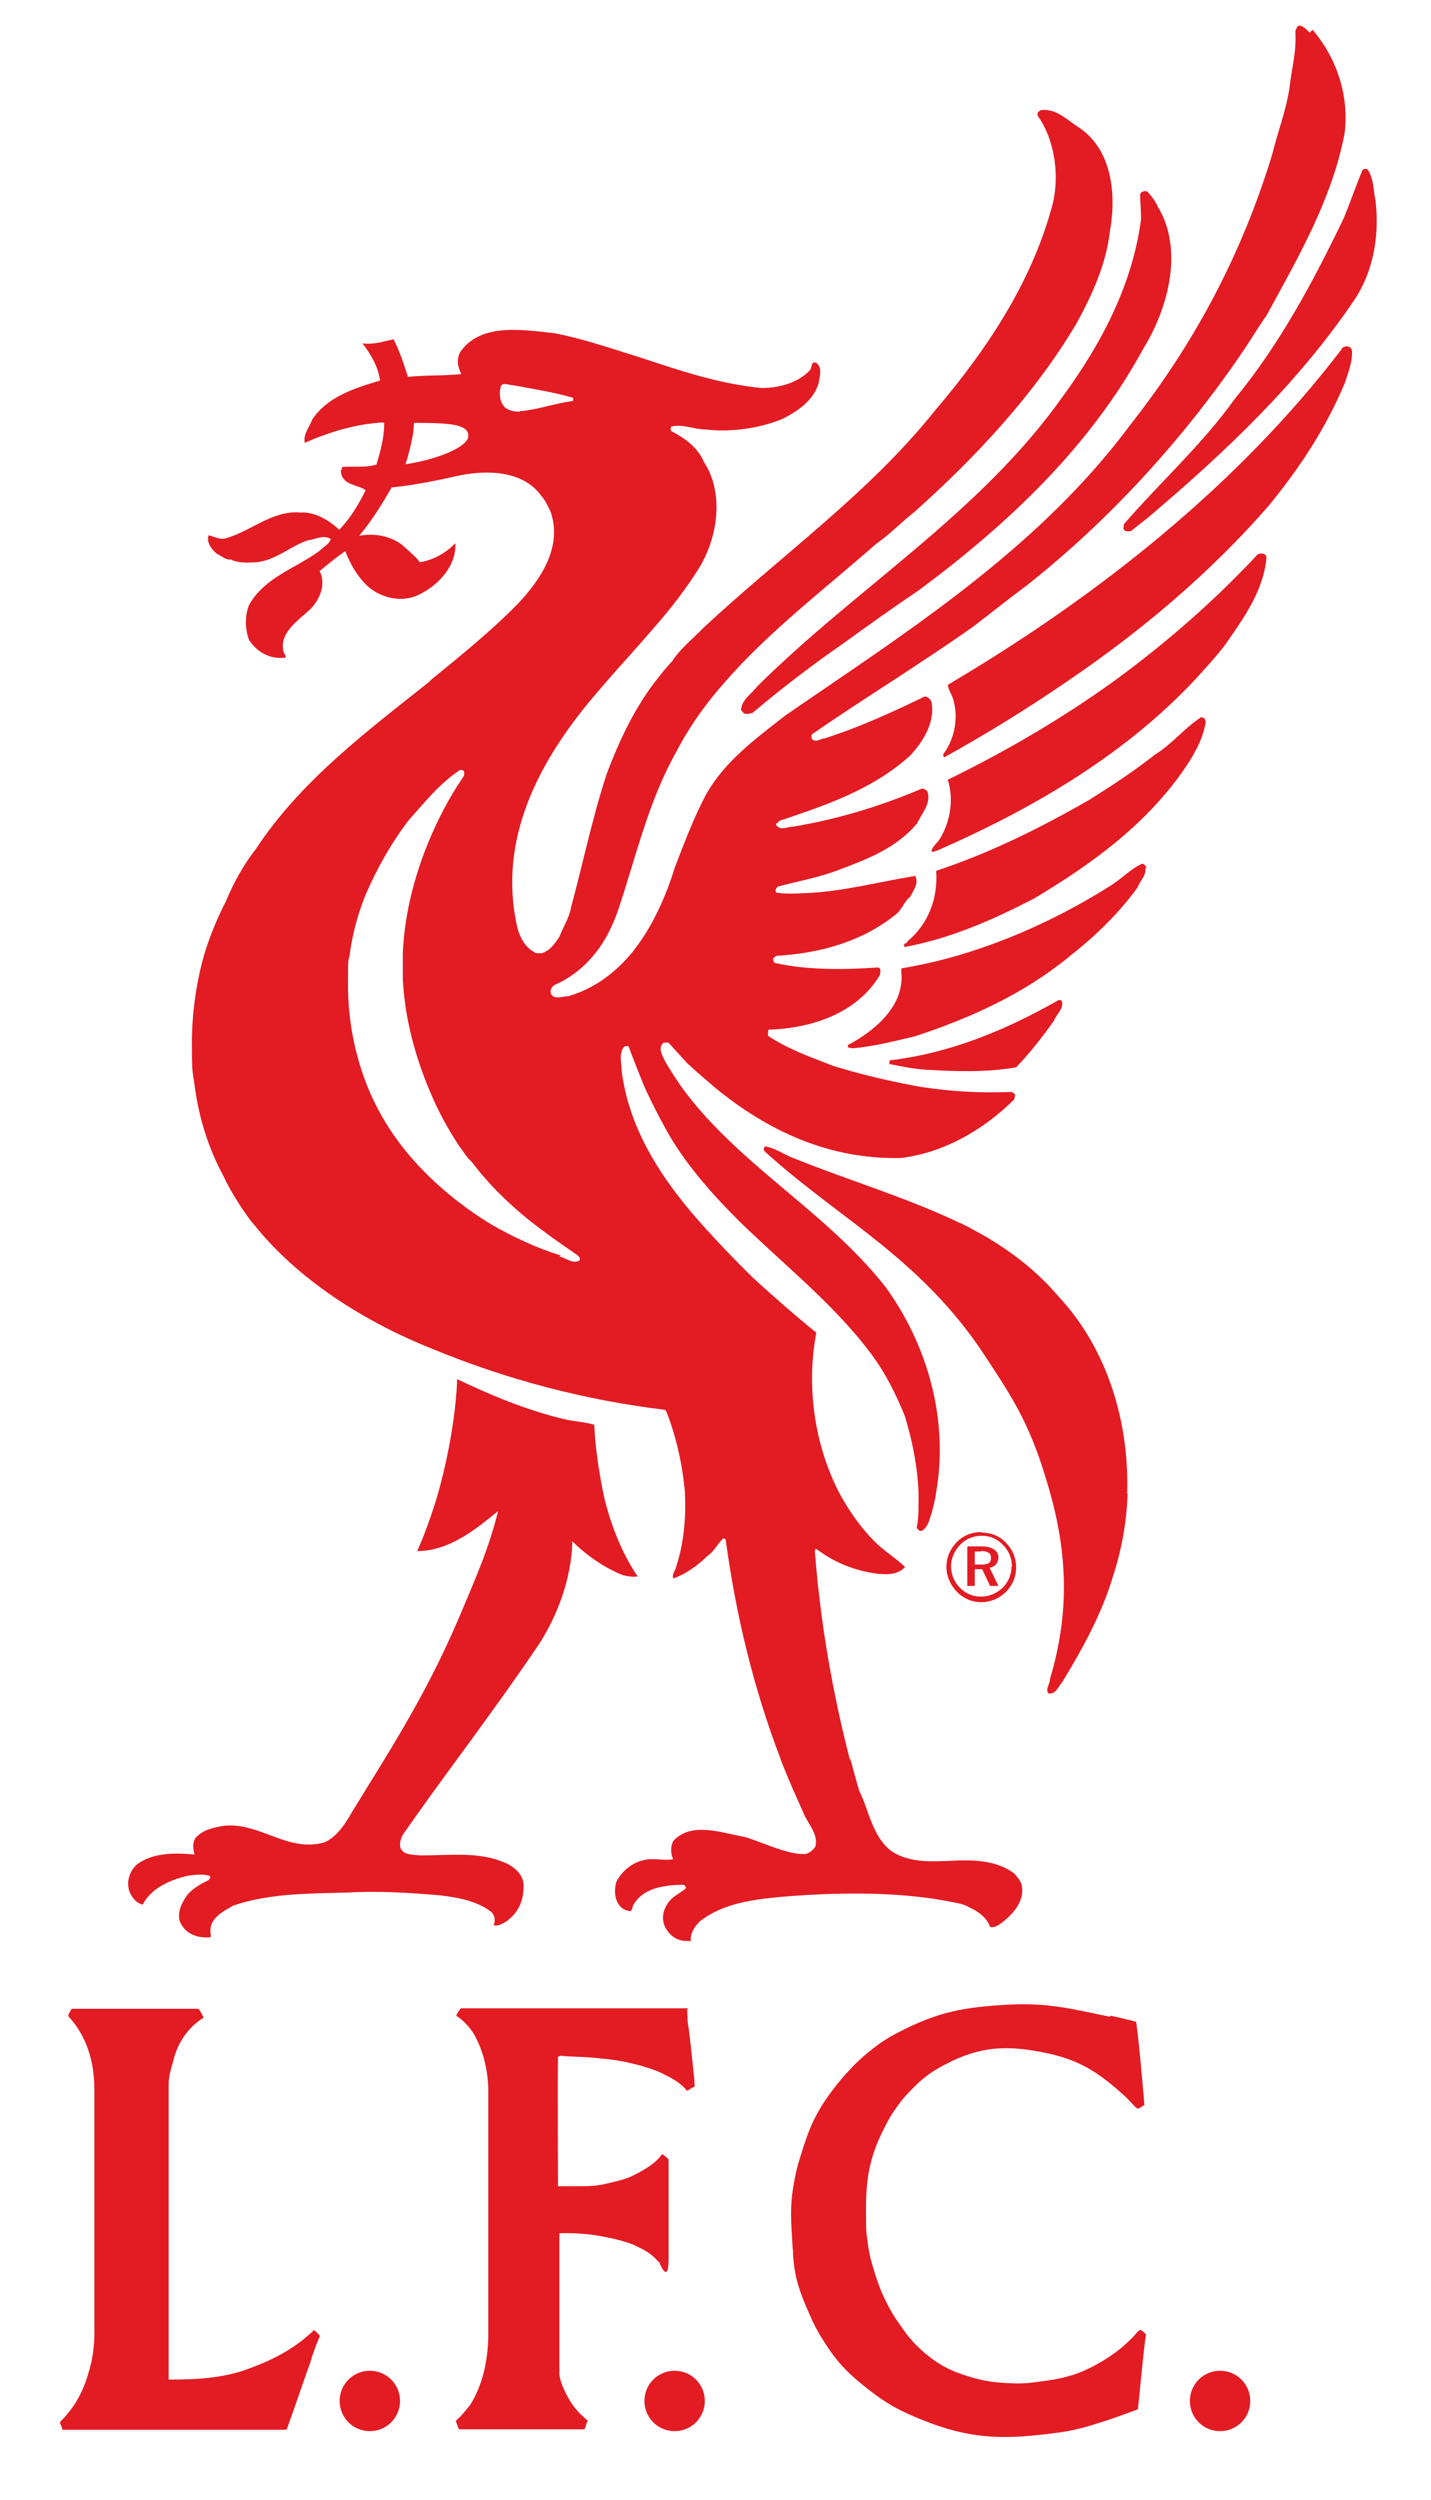 <?xml version="1.0" encoding="UTF-8"?>
<svg id="Layer_1" xmlns="http://www.w3.org/2000/svg" version="1.1" viewBox="0 0 308 538">
  <!-- Generator: Adobe Illustrator 29.3.1, SVG Export Plug-In . SVG Version: 2.1.0 Build 151)  -->
  <defs>
    <style>
      .st0 {
        fill: none;
      }

      .st1, .st2 {
        fill: #e31b23;
      }

      .st2 {
        fill-rule: evenodd;
      }
    </style>
  </defs>
  <g>
    <path class="st1" d="M239.1,433.8c2.1.5,3.7.8,5.4,1.3.3.5,1.8,17.1,1.8,17.9-.5.3-.9.7-1.5.8-.9-.7-1.6-1.7-2.7-2.7-5.7-5.2-9.9-7.9-17.5-9.4-8.1-1.6-13.7-1.3-21,2.5-3.3,1.7-5,3-7.6,5.7-1.2,1.2-1.8,1.9-2.8,3.3-1.3,1.8-1.9,2.8-2.9,4.8-3.5,6.9-4,11.7-3.9,19.4,0,1.8,0,2.9.3,4.7.3,2.7.7,4.2,1.5,6.8.8,2.5,1.3,4,2.5,6.4,1,2,1.7,3.2,3,5,1.7,2.5,2.8,3.8,5,5.8,3.4,2.9,5.8,4.1,10,5.4,2.7.8,4.4,1.1,7.2,1.3,2.9.2,4.6.2,7.4-.2,5.8-.7,9.2-1.6,14.2-4.6,2.7-1.7,4.1-2.8,6.4-5.1.6-.6.9-1.2,1.5-1.5.5.2.9.6,1.3,1-.3.4-1.7,15.8-1.8,16.1-2.5.9-5,1.9-8.3,2.9-1.6.5-2.5.8-4.1,1.2-2.4.6-3.8.8-6.2,1.1-10.9,1.4-17.9,1.1-28-3-4.7-1.9-7.3-3.3-11.3-6.4-4.2-3.3-6.5-5.5-9.4-10-1.7-2.6-2.5-4.2-3.7-7-1.9-4.4-2.8-7-3.2-11.8,0-.7,0-1.1-.1-1.8-.3-5.5-.7-8.6.3-14,.4-2.3.7-3.5,1.4-5.7,1.8-5.9,3.2-9.3,6.9-14.2,1.5-2,2.4-3,4.1-4.8.6-.7,1-1,1.6-1.6,1.5-1.4,2.4-2.1,4-3.3.9-.7,1.5-1,2.4-1.6.9-.5,1.4-.8,2.2-1.2,8.5-4.4,14.2-5.4,23.8-5.9,8.5-.4,13.2.9,21.5,2.6h0Z"/>
    <path class="st1" d="M42.8,432.4c.4.5.7,1.2,1,1.7,0,0-.1.2-.2.3-.2,0-.3.2-.5.3-2.9,2-5,5.3-5.8,8.8-.5,1.7-1,3.4-1,5v63.6c5.9,0,11.8-.3,17.1-2.3,5-1.8,9.6-4.1,13.7-7.9.2,0,.1-.2.3-.3v-.2c.1,0,1,.7,1,.7,0,.3.3.3.4.5s-.1.5-.2.7c-.7,1.7-1.3,3.3-1.8,5.1-1.7,4.6-3.2,9.3-4.9,13.9-.2.6-.2.6-.8.6H13.4c0-.6-.4-1-.5-1.6.3-.5.8-.8,1.2-1.3,0,0,.2-.3.3-.4,2.9-3.3,4.3-7.2,5.3-11.4.5-2.5.7-5.1.6-7.6v-51.1c0-5.7-1.6-11.3-5.6-15.6,0-.6.5-1.1.7-1.6h27.3,0Z"/>
    <path class="st1" d="M147.9,432.4c.1,1.3,0,2.6.3,3.9.5,3.8.9,8,1.3,11.8-.2.4.3.8-.1,1-.5.2-1,.5-1.3.8-.2-.2-.6.2-.5-.3-1.5-1.6-3.2-2.5-5.5-3.6-1.1-.5-1.8-.7-3-1.1-1.6-.5-2.5-.7-4.2-1.1-2.9-.6-4.6-.7-7.5-1-2.6-.2-5.5-.2-6.7-.4-.2,0-.4.3-.6.2-.1,3.5,0,27.9,0,27.9,1.2,0,2.2,0,3.7,0,2.9,0,4.5,0,7.3-.7,2.5-.6,4-.9,6.3-2.2,2.2-1.2,3.9-2.3,5.1-4,.3.1,1.3.9,1.4,1.2,0,3.2,0,15.8,0,21.4s-1.9.9-1.9.9c0-.3-.4-.4-.6-.7-1.5-1.6-2.7-2.2-4.6-3.1-.6-.3-.9-.4-1.5-.6-.6-.2-1-.3-1.6-.5-5-1.3-8.7-1.7-13.3-1.6v30.2c0,1.3,1,3.8,2.3,5.9,1.2,1.9,2.3,3,3.8,4.2-.3.6-.4,1.3-.7,1.9h-27c-.3-.5-.4-1.2-.7-1.7.3-.6,1-.9,1.3-1.4.6-.6,1.1-1.4,1.7-2,2.7-4.2,3.8-9.2,4-14.5,0-.3,0-50.1,0-54-.2-4.1-1.1-7.8-3-11.3-1-1.6-2.3-3.1-3.9-4.1.2-.6.6-1.1,1-1.6h49Z"/>
    <path class="st1" d="M138.7,516.7c0-3.6,2.9-6.5,6.5-6.5s6.5,2.9,6.5,6.5-2.9,6.5-6.5,6.5-6.5-2.9-6.5-6.5h0Z"/>
    <path class="st1" d="M73.1,516.7c0-3.6,2.9-6.5,6.5-6.5s6.5,2.9,6.5,6.5-2.9,6.5-6.5,6.5-6.5-2.9-6.5-6.5h0Z"/>
    <path class="st1" d="M256.1,516.7c0-3.6,2.9-6.5,6.5-6.5s6.5,2.9,6.5,6.5-2.9,6.5-6.5,6.5-6.5-2.9-6.5-6.5h0Z"/>
    <path class="st2" d="M211.2,329.7c-2,0-3.8.7-5.2,2.1-1.5,1.5-2.3,3.4-2.3,5.4s.8,3.8,2.2,5.3c1.4,1.5,3.3,2.3,5.3,2.3s3.9-.8,5.3-2.2c1.4-1.4,2.2-3.2,2.2-5.3s-.8-3.9-2.2-5.3c-1.4-1.5-3.3-2.2-5.4-2.2h0ZM217.7,337.2c0,1.7-.7,3.3-1.9,4.5-1.3,1.2-2.9,1.9-4.7,1.9s-3.3-.7-4.5-1.9c-1.2-1.2-1.9-2.9-1.9-4.6s.7-3.4,2-4.7c1.2-1.2,2.8-1.9,4.6-1.9s3.4.7,4.6,2c1.2,1.2,1.9,2.8,1.9,4.7h0ZM211.4,332.8h-3.2v8.5h1.6v-3.6h1.6l1.7,3.6h1.8l-1.9-3.9c1.2-.2,1.9-1.1,1.9-2.3s-1.2-2.3-3.5-2.3h0ZM211.1,333.8c1.5,0,2.2.4,2.2,1.5s-.7,1.4-2.1,1.4h-1.4v-2.8h1.3,0Z"/>
  </g>
  <path class="st1" d="M137.4,339.5c-3.4-5-5.7-10.7-7.2-16.6h0c-1.1-4.8-2.1-11.3-2.3-16.3-2.1-.6-4.5-.7-6.5-1.2-8-1.9-15.7-5.1-23-8.6-.3,8.1-2.1,17.8-4.5,25.9-1.2,3.8-2.5,7.5-4.1,11.1,6.9,0,12.6-4.7,17.4-8.6-1.9,7.7-4.5,13.7-8.1,22.2-5.5,13-11.2,22.8-17.2,32.6h0c-2,3.2-4,6.5-6.1,9.9-1.4,2.4-3.1,5.3-6,6.6-8,2.2-13.7-4.3-21.5-3.6-3.7.6-4.9,1.3-6.2,2.6-.7,1.1-.6,2.4-.2,3.6-4.4-.4-9.1-.4-12.5,2.2-1.5,1.4-2.2,3.5-1.6,5.6.5,1.3,1.3,2.5,2.9,3,1.9-3.6,5.7-5.2,9.5-6.2,1.6-.2,3.4-.5,4.9,0,.4.2,0,.7-.2.9-1.6.8-3.3,1.7-4.5,3.1-1.2,1.6-2.3,3.7-1.7,5.8,1.1,2.7,3.9,3.7,6.6,3.4.2-.3,0-.6,0-1-.3-3,2.6-4.5,4.9-5.8,7.5-2.6,16-2.6,24.2-2.8,6.8-.4,13.6,0,20.4.6,4,.5,7.9,1.2,11,3.6.7.7.9,2,.4,2.8,1,.3,1.9-.3,2.8-.8.2-.2.3-.2.6-.5,2.3-1.9,3.1-4.4,3.1-7.2,0-2.7-2.6-4.5-4.7-5.2-.5-.2-.6-.2-1.1-.4-5.1-1.6-10.8-.9-16.4-.9-1.6-.2-3.6,0-4.3-1.6-.3-1,.1-2.2.6-3,3.5-5,7.1-10,10.7-14.9h0c6.1-8.3,12.5-17.1,18.2-25.5,4.4-6.6,7.3-14.8,7.5-22.6,3.1,3.1,6.9,5.7,10.9,7.3,1,.2,2.3.5,3.2.2h0Z"/>
  <path class="st1" d="M242.6,321.4c.5-15.2-4.2-31-14.6-42.2-6.1-7.2-13.4-12.1-21.3-16h-.1c-11.2-5.4-24-9.2-35.4-13.8-2.3-.8-4.2-2.3-6.5-2.7-.3.2-.4.6-.2,1,6.2,5.7,13.6,11.1,20.1,16.1,9.6,7.4,19.1,15.4,27.2,27.7,5.4,8.2,8.6,13,11.9,22.3.9,2.6,1.8,5.6,2.5,8.1,3.8,14,3.7,26.3-.2,39.4,0,1.2-1,2-.4,3.1,1.6.4,2.3-1.6,3.1-2.5,4.3-7.1,8.4-14.5,10.8-22.5,1.9-5.8,3-11.8,3.2-17.9h0Z"/>
  <path class="st1" d="M228.6,215.6c.3,1.6-1.2,2.6-1.7,4-2.5,3.5-5.2,7-8.2,10.1-6.4,1.1-12.9.9-19.6.5-2.6-.2-5.1-.7-7.6-1.2-.2-.2,0-.5,0-.8,13.3-1.6,25.1-6.6,36.4-13,.2,0,.6,0,.7.4h0Z"/>
  <path class="st1" d="M246.8,186.7c-.2-.3-.6-.9-1-.8-2.3,1-4.2,3-6.3,4.4-9.7,6.2-20.6,11.4-31.6,14.8h0c-4.5,1.4-9.1,2.5-13.9,3.3v.9c.7,7.2-5.8,12.6-11.5,15.6v.5l1,.2c4.7-.4,9.2-1.6,13.5-2.6,11.8-3.9,23.2-9,33.1-17.1.2-.2.4-.3.6-.5h0s0,0,.1-.1c.1,0,.2-.2.3-.2h0c4.9-3.9,10.1-9,13.8-14.2.4-1.3,1.9-2.5,1.6-4h0Z"/>
  <path class="st1" d="M258.3,154.5c-3.6,2.4-5.9,5.5-9.7,7.9-4.6,3.6-9.3,6.7-14.1,9.7-10.6,6.1-21.5,11.5-33,15.3.4,5.8-1.6,11.4-6.2,15.2,0,.5-.7.3-.7.7s0,.4.1.5c9.8-1.8,18.9-5.8,27.8-10.4,12.1-7.2,23.9-15.7,32.2-27.6,2.2-3.2,4.1-6.4,4.8-10.3,0-.9-.5-1.2-1.2-1.1h0Z"/>
  <line class="st0" x1="41.8" y1="234.3" x2="41.8" y2="234"/>
  <path class="st1" d="M270.7,119.3c-9.5,10.2-20,19.3-31.1,27.4h0c-11.3,8.1-23.3,15.1-35.6,21.1,1.3,4.2.6,8.9-1.7,12.7-.5.9-1.6,1.6-1.8,2.6.2.5.7,0,1.1,0,19.9-8.7,39.8-20.1,55.3-36.5h0c2.3-2.5,4.6-5,6.7-7.7,4.1-5.9,8.4-11.8,9-19-.2-.9-1.3-.9-1.9-.6h0Z"/>
  <path class="st1" d="M288.8,75.1c-22.4,29.4-52.7,53.2-83.5,71.5h0c-.4.3-.9.5-1.3.8.1.9.6,1.7,1,2.6,1.4,4,.6,8.8-1.9,12.2-.2.3,0,.6.1.8,9-5,17.8-10.4,26.4-16.3h0c15.9-10.8,30.8-23.3,43.5-37.9,6.8-8.3,12.4-16.9,16.4-26.5.7-2.2,1.6-4.4,1.5-6.8-.2-1.2-1.7-1.2-2.3-.4h0Z"/>
  <path class="st1" d="M296.1,43.4c-.5-2.3-.4-4.8-1.6-6.7-.2-.5-1-.5-1.3,0-1.4,3.4-2.6,6.9-4,10.3-6.5,13.5-13.7,27-23.4,38.8-7,9.8-16.1,18-23.9,27,0,.3-.2.9,0,1.2.4.5,1.1.3,1.5.3l3.8-3c16.5-14,32.2-28.8,44.4-46.9,3.9-5.9,5.3-13.4,4.5-20.8h0Z"/>
  <path class="st1" d="M249.1,44.3c5.8,9.4,2.3,22.1-3,30.7-11.5,21.2-29.3,37.9-48.3,52-5.5,3.7-10.8,7.5-16.2,11.4-6.9,4.8-13.2,9.6-19.6,15-.7.2-1.1.3-1.7.2-.4-.2-.5-.5-.8-.8.1-2.2,2.2-3.4,3.4-5,21.5-21.4,48.2-37.4,66-62.7,8.2-11.2,14.9-24,16.7-38,0-1.8-.2-3.5-.2-5.3.1-.5.9-.8,1.5-.6.9.9,1.6,1.9,2.2,3h0Z"/>
  <path class="st1" d="M281.9,7c-.7-.6-1.3-1.4-2.3-1.5-.5.2-.6.8-.8,1.2.3,4.4-.8,8-1.2,11.8-.7,5.1-2.6,9.9-3.8,14.8-6.4,21-16.4,40.2-30.5,58.1-17,22.9-40.1,39.3-63.5,55.2-3.6,2.5-7.2,4.9-10.8,7.4-6.4,5-13.1,9.9-17.1,17.1-2.6,4.9-4.7,10.5-6.7,15.7-1.9,6.2-4.8,12.7-9,18-3.6,4.4-8.1,7.9-13.9,9.6-1.2,0-3,.8-3.7-.5-.3-.8.1-1.4.7-1.9,3.7-1.6,6.7-4.1,9.1-7.2,2.1-2.7,3.6-5.9,4.7-9.1,3.8-11.4,6.5-23.3,12.4-33.8,2.9-5.6,6.5-10.6,10.6-15.2h0c9.5-10.9,21.5-20,32.4-29.6,2.9-2,5.6-4.8,8.4-7,13.2-11.8,25.8-25.3,34.8-40.5,3.4-6.2,6.4-12.8,7.2-19.9,1.5-8.4.2-17.9-6.9-22.4-2.4-1.6-4.8-4-7.9-3.6-.6.2-1,.7-.7,1.3,3.8,5.4,4.8,13.5,2.9,19.9-4.5,16.2-14,30.5-25.1,43.5-14.3,17.9-33.2,31.2-50,46.9-2.2,2.3-4.9,4.4-6.6,7.1-1.3,1.3-2.5,2.9-3.6,4.3h0c-4.6,6-7.8,12.9-10.4,19.8-3.1,9.4-5.1,19.2-7.7,28.8-.4,2.3-1.7,4.2-2.5,6.3-.8,1.2-1.8,2.7-3.2,3.3-.5.3-1.2.3-1.8.2-.2,0-.3-.1-.4-.2-2.1-1.1-3.2-3.4-3.7-5.5-4.2-18.8,4.7-35.5,16.3-49.3,1-1.2,2-2.3,3-3.5,3.4-3.9,7.1-7.9,10.5-11.9,3.5-4,6.7-8.2,9.4-12.5,4-6.6,5.4-16.1,1-22.8-1.3-3.1-4.2-5.2-7-6.6-.2-.3-.2-.7,0-1,2.5-.6,4.8.6,7.1.6,5.6.7,11.8-.2,16.7-2.2,3.3-1.6,6.9-4.1,7.9-7.8.2-1.3.9-3.3-.5-4.3-1.2-.5-.9,1.1-1.4,1.6-2.6,2.7-6.5,3.8-10.4,3.8-9.3-.9-17.7-3.8-26.2-6.6-6.2-1.9-12.1-4-18.4-5.2-6.7-.7-15.8-2.3-20.2,4-.9,1.6-.6,3.3.2,4.8-3.7.4-7.6.2-11.5.6-.9-2.8-1.8-5.6-3.1-8.1-2.2.5-4.3,1.2-6.7.9,1.9,2.4,3.4,5.1,3.8,8-5.4,1.6-11.4,3.5-14.6,8.4-.6,1.6-2,3.2-1.6,5,5.2-2.3,10.7-4,16.8-4.4l.3.2c0,2.9-.8,6.1-1.7,8.9-2.5.7-5,.3-7.4.5.1.4-.4.8-.2,1.2.4,2.8,3.8,2.6,5.3,3.8-1.5,3-3.3,6.1-5.7,8.5-2.2-2.1-5.3-3.9-8.4-3.7-6-.5-10.5,4-15.9,5.5-1.3.5-2.7-.4-3.8-.6-.5,1.5.6,3,1.8,4,1,.4,1.9,1.4,3,1.2,1.5.8,3.6.7,5.5.6,4.1-.4,7.2-3.4,11-4.7,1.6-.2,3.4-1.3,5-.3-.3,1.1-1.6,1.7-2.5,2.6-5.2,3.8-11.7,5.6-15.1,11.6-.9,2.3-.9,5.1,0,7.5,1.7,2.7,4.7,4.3,7.9,3.8,0-.4-.2-.7-.4-1-1.3-4.3,3.3-7.1,5.9-9.6,1.9-2.1,3.2-5.2,1.8-8,1.8-1.5,3.5-2.9,5.5-4.3,1.1,2.8,2.6,5.5,5,7.7,2.8,2.4,7.1,3.4,10.6,1.8,4.2-1.9,8.4-6.2,8.1-11.2-2,2.1-4.7,3.6-7.6,4.1-1.2-1.5-2.3-2.3-3.8-3.7-2.6-2-6-2.6-9.3-2,2.8-3.3,4.9-6.8,7-10.4,4.9-.5,9.8-1.5,14.7-2.6,6.1-1.2,13.6-1,17.5,4.4.8.9,1.4,2.1,2,3.4,2.6,7.5-2,14.5-7.1,19.9-5.8,5.9-12.6,11.4-19,16.6l.4-.2c-13.7,10.9-27.9,21.4-37.8,36.4-2.5,3.2-4.7,7.1-6.4,11.2-1.7,3.3-3.2,6.9-4.4,10.6-1.9,6.3-2.9,13.2-2.9,20s.2,6.1.6,9.1h0c.9,6.9,3,13.5,6.2,19.4,1.6,3.5,4.3,7.6,6.6,10.6l-.6-.9c9.8,12.7,24.9,21.9,39,27.5,16,6.6,32.7,11,50,13.1l.3.3c2.1,5.3,3.5,11.5,4,17.3h0c.3,5.6-.2,11.3-2,16.6-.2.6-.8,1.3-.5,2.1,2.6-.9,5.3-2.8,7.3-4.8,1.5-1,2.2-2.6,3.4-3.8.3,0,.5,0,.6.3,2.2,16.2,6,32,11.8,47.1h0c0,.2.1.4.2.6,0,0,0,0,0,0,1.3,3.4,3,7.2,4.5,10.5.9,2.7,3.5,4.8,2.8,7.8-.5.7-1.4,1.6-2.4,1.6-1.2,0-2.5-.2-3.5-.5-3.2-.8-6.3-2.3-9.4-3.2-4.7-.8-11.4-3.4-15.3.9-.6,1.2-.6,2.7,0,3.9-1.4.3-3,0-4.5,0-3.4,0-6.2,2-7.7,4.8-.5,1.4-.5,3.5.4,4.8.5,1,1.6,1.5,2.6,1.6.3-.2.4-.6.5-1.1,2-3.9,6.6-4.5,10.8-4.6.3,0,.7.4.6.8-1.2,1-2.6,1.6-3.6,2.8-1.2,1.6-1.8,3.6-.8,5.6.9,1.7,2.5,2.9,4.5,2.9s.7.3,1,0c-.2-1.5.7-3,1.9-4.2,5-3.9,11.3-4.7,17.7-5.3,11.8-1,25.5-1.2,37,1.2,2.6.5,2.5.7,3.8,1.3,1.7.8,3.4,2.2,4,4,1,.2,1.8-.4,2.5-.9,2.6-2,5-4.8,4.3-8.1-.2-.9-.7-1.5-1.6-2.5-4-3.1-9.7-3-14.5-2.7h-.7c-4,.2-8,0-11.2-2.1-4.2-3.2-4.8-8.7-7-13.1-.6-2.1-1.4-4.9-1.9-7v.7c-3.8-14.7-6.4-29.6-7.6-45,0-.3,0-.8.4-.6,3.7,2.8,7.9,4.5,12.5,5.2,2.3.3,5,.4,6.5-1.4-2.1-2-4.8-3.6-6.8-5.7-3-3.1-5.4-6.6-7.4-10.3h0c-5.3-10.3-7.1-22.8-4.9-34.4-4.8-3.9-9-7.6-13.5-11.7-4.1-4-8.3-8.4-12.1-12.7h0c-7.4-8.5-13.6-17.9-15.8-28.9-.2-1-.4-2.2-.5-3.1,0-1.6-.7-3.8.6-5.2.2,0,.7-.2.9,0,.9,2.5,3.2,8.2,3.2,8.2,1.4,3.2,3,6.3,4.7,9.4,3.9,7.2,9.8,13.9,15.7,19.8h0c9.7,9.5,20.8,18.2,28.7,28.9,3,4,5.2,8.5,7.1,13.1,1.6,5.1,2.8,11,3,16.6v1.8c0,2,0,3.9-.4,5.8.3.4.6.8,1.2.6,1.3-.9,1.5-2.3,2-3.7.4-1.5.8-3,1-4.6h0c2.7-15.5-1.8-31.5-10.8-44-4.3-5.5-9.2-10.2-14.2-14.6h0c-10.5-9.2-22.1-17.7-30.1-29-1.1-1.6-2.4-3.6-3.3-5.2-.5-1.2-1.6-2.7-.3-3.9.3,0,.8-.1,1.1,0l4,4.4c1.7,1.6,5.8,5.1,5.8,5.1,11.4,9.4,24.7,15.7,40.3,15.3,9.3-1.2,17.6-6,24.3-12.6l.2-.9c-.1-.4-.5-.6-.8-.7-7.4.3-14.5-.2-21.3-1.4h.2c-5.5-1-12.2-2.6-17.5-4.3-4.8-1.9-9.5-3.5-13.8-6.4,0-.4,0-.9.1-1.3,9.1-.3,19-3.4,24-11.8,0-.5.4-1.4-.4-1.6-7.2.5-15,.6-21.9-.9-.5,0-.7-.5-.7-.9,0-.3.5-.5.7-.7,3.5-.2,7-.7,10.3-1.5,5.6-1.4,10.8-3.7,15.4-7.4,1.4-1.1,1.8-2.8,3.1-3.8.7-1.4,1.9-2.8,1.1-4.5-8,1.3-15.7,3.4-23.6,3.7-2,.1-4.4.2-6.3-.1-.4-.5,0-1,.3-1.3,4.5-1.2,9.1-2,13.4-3.7,6.1-2.3,12.1-4.6,16.6-9.9,1-2.2,3.1-4.3,2.2-6.9-.4-.4-.8-.7-1.4-.5-8.7,3.7-17.9,6.5-27.5,8.1-1.3,0-2.6.9-3.5-.2-.6-.6.5-.5.4-1,10.1-3.4,20.1-6.7,28.3-14.1,2.9-3.1,5.4-7.3,4.6-11.5-.2-.6-.8-1.2-1.5-1.2-7,3.4-14,6.6-21.5,9-.9,0-1.8,1-2.7.2-.2-.3-.2-.9,0-1.1,5.9-4.1,11.8-7.9,17.8-11.8,5.6-3.7,11.3-7.4,16.8-11.3,3.8-2.9,7.8-6.1,11.7-9,17.7-14,33.6-31.4,46.5-50.4,1.7-2.5,3.2-5.1,5-7.6,6.8-12.5,14.1-25,16.8-39.2,1-8-1.6-16.1-6.9-22.3h0ZM87.3,99.8c.4-1.1.9-3,1.3-4.9.3-1.5.4-1.8.5-3.9,7.8,0,11.7.3,11.7,2.8s-7.2,5.2-13.5,6.1h0ZM111.9,88.6c-1.2,0-2.3-.2-3.2-.9-1.2-1.2-1.3-3.1-.9-4.6.5-.9,1.7-.2,2.6-.2,4.4.8,8.8,1.5,12.9,2.7.2.1,0,.5,0,.7-4,.5-7.5,1.9-11.5,2.2h0ZM120.7,270.2c-5.1-1.6-10.1-3.9-14.8-6.6-7.5-4.5-15-10.9-20.2-18-2.6-3.5-4.8-7.4-6.5-11.5-2.8-6.9-4.3-14.5-4.3-22s.1-4.6.4-6.9c.6-4.4,1.8-8.8,3.5-12.9,2.4-5.5,5.5-11,9.1-15.7,3.4-3.8,6.6-7.9,11.1-10.9.4,0,.8,0,.9.4v.8c-2.6,3.8-4.7,7.6-6.6,11.8-3.7,8.2-6.2,17.3-6.6,26.3,0,1.9,0,3.8,0,5.7.4,8.4,2.7,16.8,5.8,24.1h0c1.8,4.3,3.7,7.8,6.3,11.8.9,1.1,1.6,2.5,2.7,3.4,3.7,4.9,8.1,9.2,12.9,13,2.7,2.1,5.9,4.4,8.7,6.3.6.5,1.9,1,1.7,1.9-1.4,1-3-.5-4.4-.8h0Z"/>
</svg>